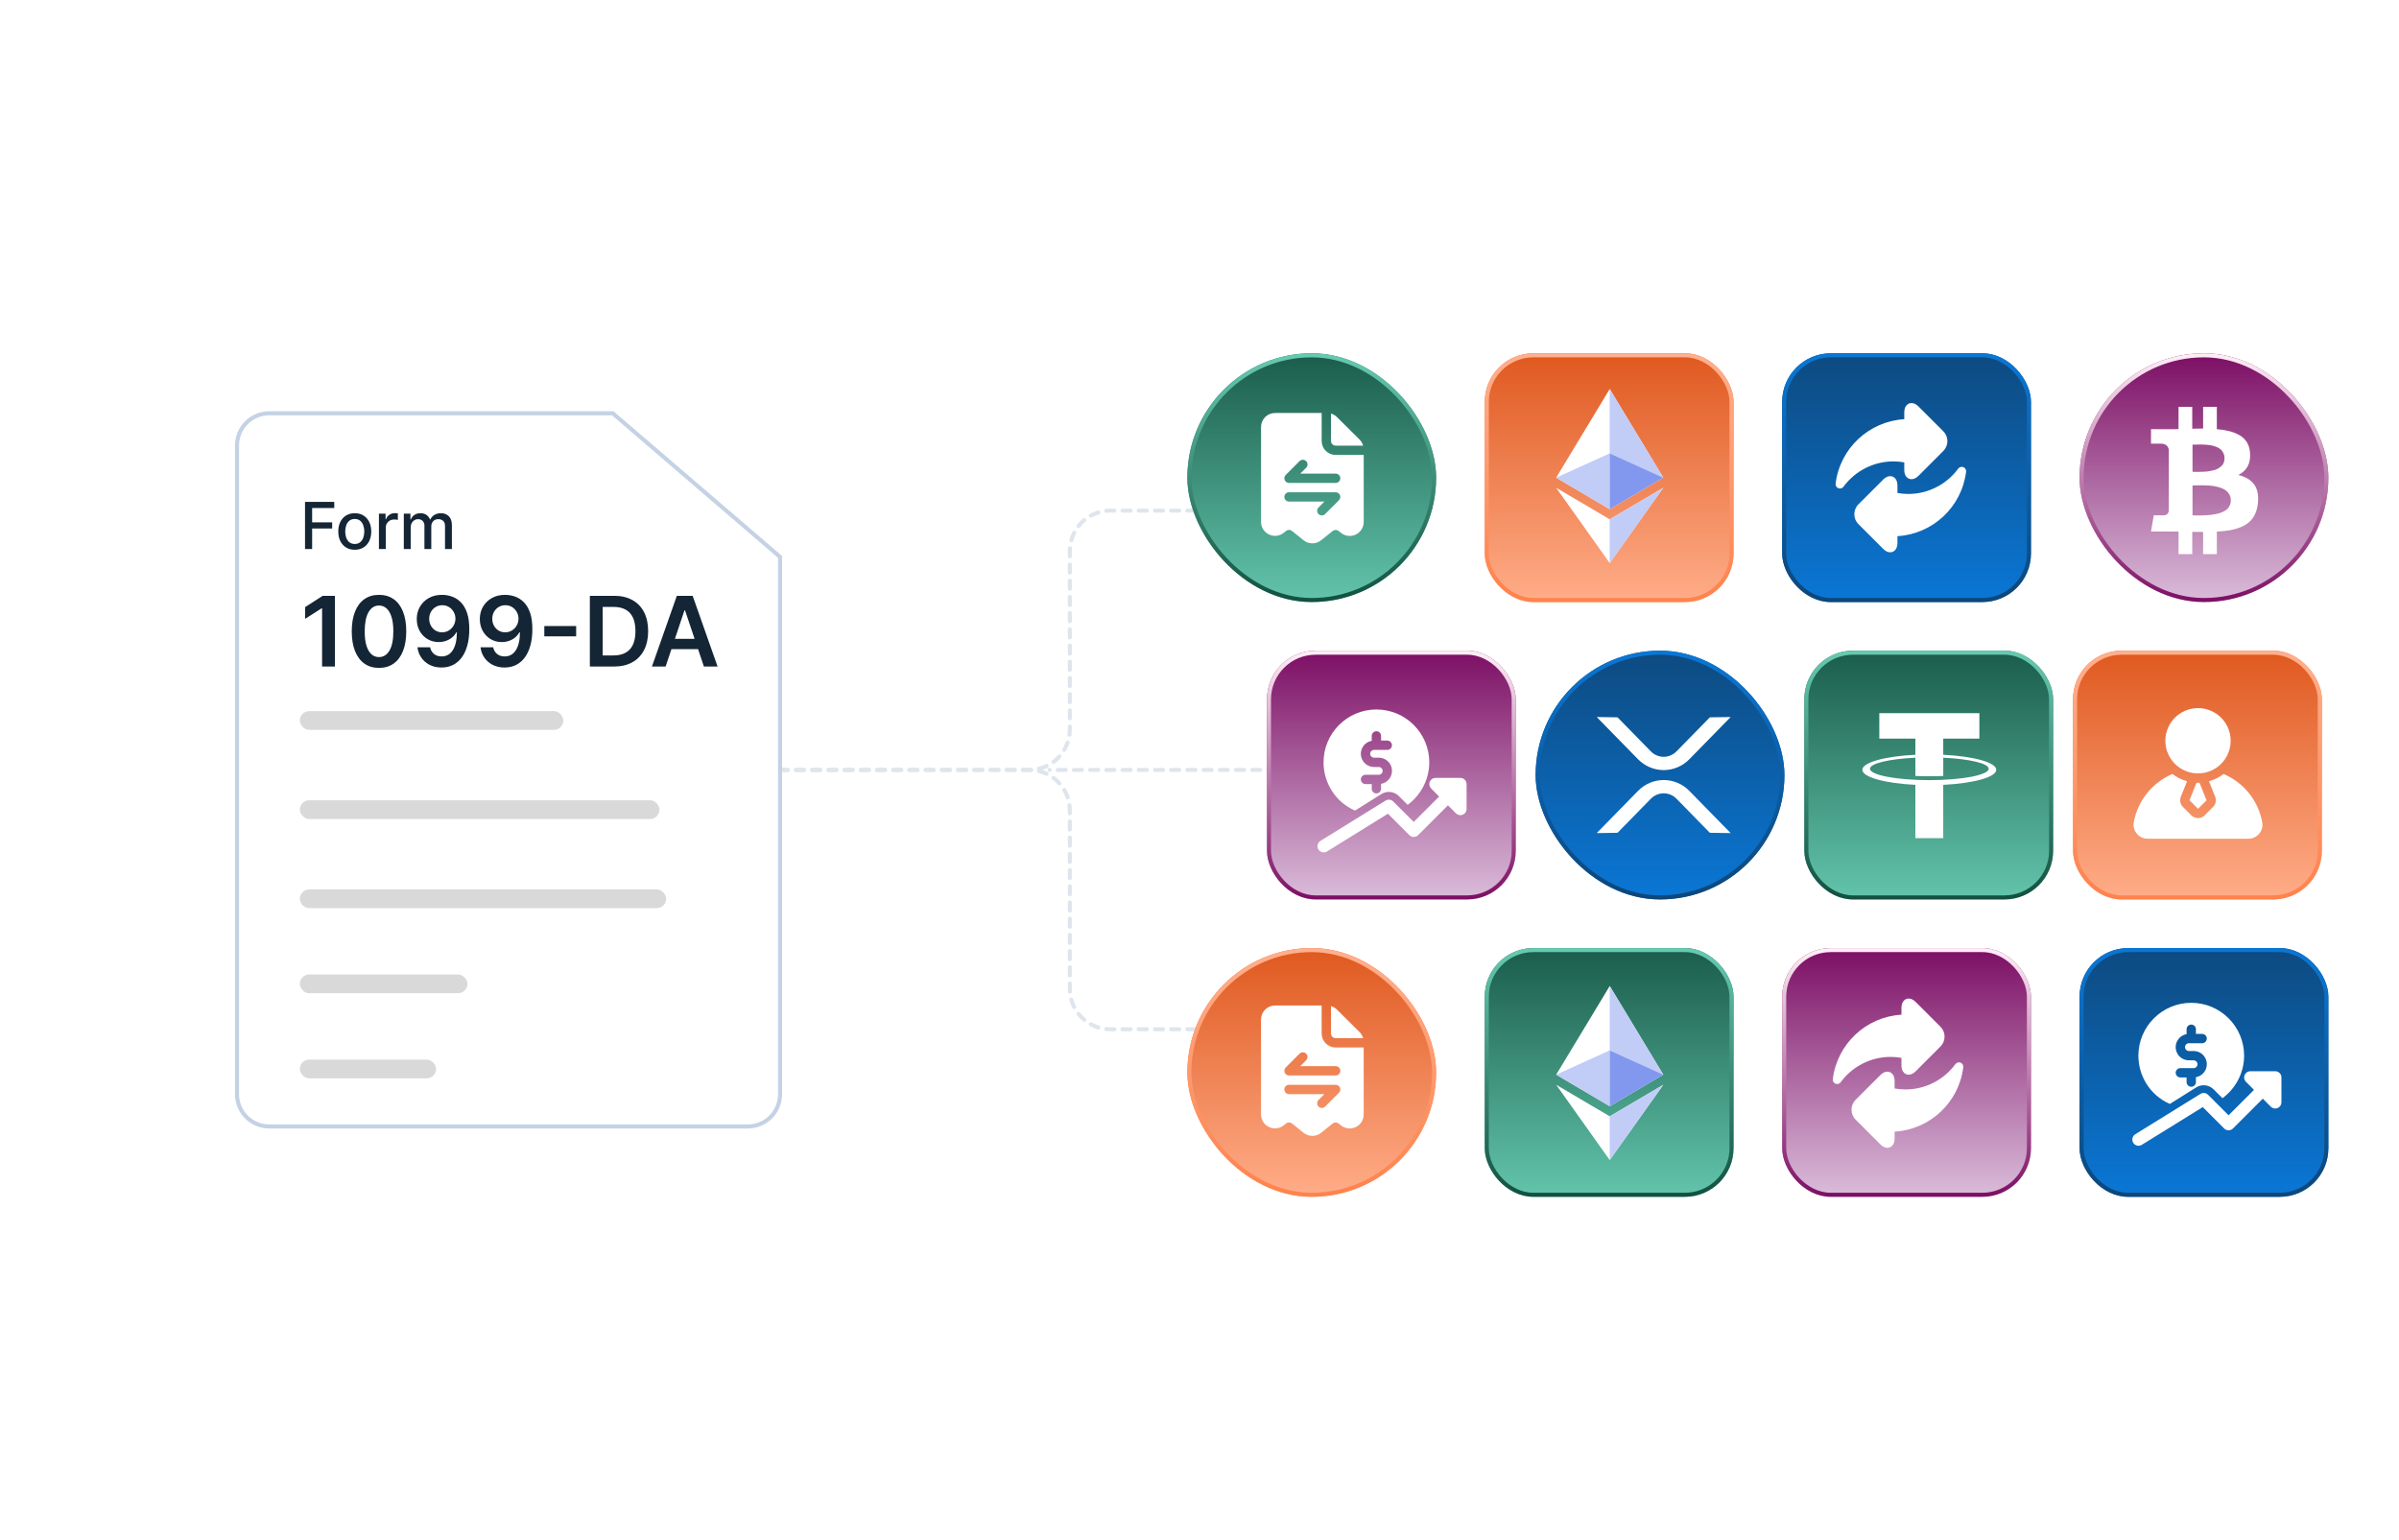 <svg width="592" height="380" viewBox="0 0 592 380" fill="none" xmlns="http://www.w3.org/2000/svg">
<g clip-path="url(#clip0_6927_2500)">
<rect width="592" height="380" fill="white"/>
<g opacity="0.3">
<path d="M331 126.013H274C268.477 126.013 264 130.491 264 136.013V180.014C264 185.537 259.523 190.014 254 190.014H106.999" stroke="#94A9C3" stroke-linecap="round" stroke-linejoin="round" stroke-dasharray="2 2"/>
<path d="M331 254.014H274C268.477 254.014 264 249.537 264 244.014V200.014C264 194.491 259.523 190.014 254 190.014H106.999" stroke="#94A9C3" stroke-linecap="round" stroke-linejoin="round" stroke-dasharray="2 2"/>
<path d="M315 190.014H258.999" stroke="#94A9C3" stroke-linecap="round" stroke-linejoin="round" stroke-dasharray="2 2"/>
</g>
<g filter="url(#filter0_d_6927_2500)">
<path d="M192.992 137.207V270.066C192.992 274.724 189.216 278.5 184.559 278.5H66.427C61.769 278.5 57.992 274.724 57.992 270.066V109.934C57.992 105.276 61.769 101.5 66.427 101.5H151.397L192.992 137.207Z" fill="white"/>
<path d="M66.427 102H151.213L192.492 137.436V270.066L192.481 270.475C192.269 274.667 188.803 278 184.559 278H66.427C62.045 278 58.492 274.448 58.492 270.066V109.934C58.492 105.552 62.045 102 66.427 102Z" stroke="#C4D2E4"/>
</g>
<rect x="73.992" y="175.5" width="65.015" height="4.63" rx="2.315" fill="#D9D9D9"/>
<rect x="73.992" y="197.5" width="88.738" height="4.63" rx="2.315" fill="#D9D9D9"/>
<rect x="73.992" y="219.5" width="90.397" height="4.627" rx="2.314" fill="#D9D9D9"/>
<rect x="73.992" y="240.5" width="41.358" height="4.627" rx="2.314" fill="#D9D9D9"/>
<rect x="73.992" y="261.5" width="33.611" height="4.627" rx="2.314" fill="#D9D9D9"/>
<path d="M75.271 135.5V123.864H82.487V125.375H77.026V128.92H81.969V130.426H77.026V135.5H75.271ZM87.545 135.676C86.727 135.676 86.013 135.489 85.403 135.114C84.793 134.739 84.319 134.214 83.982 133.54C83.645 132.866 83.477 132.078 83.477 131.176C83.477 130.271 83.645 129.479 83.982 128.801C84.319 128.123 84.793 127.597 85.403 127.222C86.013 126.847 86.727 126.659 87.545 126.659C88.363 126.659 89.077 126.847 89.687 127.222C90.297 127.597 90.77 128.123 91.107 128.801C91.444 129.479 91.613 130.271 91.613 131.176C91.613 132.078 91.444 132.866 91.107 133.54C90.77 134.214 90.297 134.739 89.687 135.114C89.077 135.489 88.363 135.676 87.545 135.676ZM87.55 134.25C88.081 134.25 88.52 134.11 88.869 133.83C89.217 133.549 89.475 133.176 89.641 132.71C89.812 132.244 89.897 131.731 89.897 131.17C89.897 130.614 89.812 130.102 89.641 129.636C89.475 129.167 89.217 128.79 88.869 128.506C88.52 128.222 88.081 128.08 87.55 128.08C87.016 128.08 86.573 128.222 86.221 128.506C85.872 128.79 85.613 129.167 85.442 129.636C85.276 130.102 85.192 130.614 85.192 131.17C85.192 131.731 85.276 132.244 85.442 132.71C85.613 133.176 85.872 133.549 86.221 133.83C86.573 134.11 87.016 134.25 87.55 134.25ZM93.509 135.5V126.773H95.151V128.159H95.242C95.401 127.689 95.682 127.32 96.083 127.051C96.488 126.778 96.947 126.642 97.458 126.642C97.564 126.642 97.689 126.646 97.833 126.653C97.981 126.661 98.096 126.67 98.18 126.682V128.307C98.112 128.288 97.99 128.267 97.816 128.244C97.642 128.218 97.468 128.205 97.293 128.205C96.892 128.205 96.534 128.29 96.219 128.46C95.909 128.627 95.663 128.86 95.481 129.159C95.299 129.455 95.208 129.792 95.208 130.17V135.5H93.509ZM99.65 135.5V126.773H101.281V128.193H101.388C101.57 127.712 101.868 127.337 102.281 127.068C102.693 126.795 103.188 126.659 103.763 126.659C104.347 126.659 104.835 126.795 105.229 127.068C105.627 127.341 105.921 127.716 106.11 128.193H106.201C106.409 127.727 106.741 127.356 107.195 127.08C107.65 126.799 108.192 126.659 108.82 126.659C109.612 126.659 110.258 126.907 110.758 127.403C111.262 127.9 111.513 128.648 111.513 129.648V135.5H109.815V129.807C109.815 129.216 109.654 128.788 109.332 128.523C109.01 128.258 108.625 128.125 108.178 128.125C107.625 128.125 107.195 128.295 106.888 128.636C106.582 128.973 106.428 129.407 106.428 129.938V135.5H104.735V129.699C104.735 129.225 104.587 128.845 104.292 128.557C103.996 128.269 103.612 128.125 103.138 128.125C102.817 128.125 102.519 128.21 102.246 128.381C101.978 128.547 101.76 128.78 101.593 129.08C101.43 129.379 101.349 129.725 101.349 130.119V135.5H99.65ZM82.643 147.045V164.5H79.481V150.122H79.379L75.296 152.73V149.832L79.634 147.045H82.643ZM93.526 164.832C92.123 164.832 90.918 164.477 89.913 163.767C88.913 163.051 88.143 162.02 87.603 160.673C87.069 159.321 86.802 157.693 86.802 155.79C86.808 153.886 87.077 152.267 87.612 150.932C88.151 149.591 88.921 148.568 89.921 147.864C90.927 147.159 92.129 146.807 93.526 146.807C94.924 146.807 96.126 147.159 97.131 147.864C98.137 148.568 98.907 149.591 99.441 150.932C99.981 152.273 100.251 153.892 100.251 155.79C100.251 157.699 99.981 159.33 99.441 160.682C98.907 162.028 98.137 163.057 97.131 163.767C96.131 164.477 94.93 164.832 93.526 164.832ZM93.526 162.165C94.617 162.165 95.478 161.628 96.109 160.554C96.745 159.474 97.063 157.886 97.063 155.79C97.063 154.403 96.918 153.239 96.629 152.295C96.339 151.352 95.93 150.642 95.401 150.165C94.873 149.682 94.248 149.44 93.526 149.44C92.441 149.44 91.583 149.98 90.952 151.06C90.322 152.134 90.004 153.71 89.998 155.79C89.992 157.182 90.131 158.352 90.415 159.301C90.705 160.25 91.114 160.966 91.643 161.449C92.171 161.926 92.799 162.165 93.526 162.165ZM109.142 146.807C109.977 146.812 110.79 146.96 111.58 147.25C112.375 147.534 113.091 148 113.727 148.648C114.364 149.29 114.869 150.151 115.244 151.23C115.619 152.31 115.807 153.645 115.807 155.236C115.813 156.736 115.653 158.077 115.33 159.259C115.011 160.435 114.554 161.429 113.957 162.241C113.361 163.054 112.642 163.673 111.801 164.099C110.96 164.526 110.014 164.739 108.963 164.739C107.861 164.739 106.884 164.523 106.031 164.091C105.185 163.659 104.5 163.068 103.977 162.318C103.455 161.568 103.134 160.71 103.014 159.744H106.125C106.284 160.437 106.608 160.989 107.097 161.398C107.591 161.801 108.213 162.003 108.963 162.003C110.173 162.003 111.105 161.477 111.759 160.426C112.412 159.375 112.739 157.915 112.739 156.045H112.619C112.341 156.545 111.98 156.977 111.537 157.341C111.094 157.699 110.591 157.974 110.028 158.168C109.472 158.361 108.881 158.457 108.256 158.457C107.233 158.457 106.313 158.213 105.494 157.724C104.682 157.236 104.037 156.565 103.56 155.713C103.088 154.861 102.849 153.886 102.844 152.79C102.844 151.653 103.105 150.634 103.628 149.73C104.156 148.821 104.892 148.105 105.835 147.582C106.778 147.054 107.881 146.795 109.142 146.807ZM109.151 149.364C108.537 149.364 107.983 149.514 107.489 149.815C107 150.111 106.614 150.514 106.33 151.026C106.051 151.531 105.912 152.097 105.912 152.722C105.918 153.341 106.057 153.903 106.33 154.409C106.608 154.915 106.986 155.315 107.463 155.611C107.946 155.906 108.497 156.054 109.116 156.054C109.577 156.054 110.006 155.966 110.403 155.79C110.801 155.614 111.148 155.369 111.443 155.057C111.744 154.739 111.977 154.378 112.142 153.974C112.313 153.571 112.395 153.145 112.389 152.696C112.389 152.099 112.247 151.548 111.963 151.043C111.685 150.537 111.301 150.131 110.812 149.824C110.33 149.517 109.776 149.364 109.151 149.364ZM124.705 146.807C125.54 146.812 126.352 146.96 127.142 147.25C127.938 147.534 128.653 148 129.29 148.648C129.926 149.29 130.432 150.151 130.807 151.23C131.182 152.31 131.369 153.645 131.369 155.236C131.375 156.736 131.216 158.077 130.892 159.259C130.574 160.435 130.116 161.429 129.52 162.241C128.923 163.054 128.205 163.673 127.364 164.099C126.523 164.526 125.577 164.739 124.526 164.739C123.423 164.739 122.446 164.523 121.594 164.091C120.747 163.659 120.063 163.068 119.54 162.318C119.017 161.568 118.696 160.71 118.577 159.744H121.688C121.847 160.437 122.17 160.989 122.659 161.398C123.153 161.801 123.776 162.003 124.526 162.003C125.736 162.003 126.668 161.477 127.321 160.426C127.974 159.375 128.301 157.915 128.301 156.045H128.182C127.903 156.545 127.543 156.977 127.099 157.341C126.656 157.699 126.153 157.974 125.591 158.168C125.034 158.361 124.443 158.457 123.818 158.457C122.795 158.457 121.875 158.213 121.057 157.724C120.244 157.236 119.599 156.565 119.122 155.713C118.651 154.861 118.412 153.886 118.406 152.79C118.406 151.653 118.668 150.634 119.19 149.73C119.719 148.821 120.455 148.105 121.398 147.582C122.341 147.054 123.443 146.795 124.705 146.807ZM124.713 149.364C124.099 149.364 123.545 149.514 123.051 149.815C122.563 150.111 122.176 150.514 121.892 151.026C121.614 151.531 121.474 152.097 121.474 152.722C121.48 153.341 121.619 153.903 121.892 154.409C122.17 154.915 122.548 155.315 123.026 155.611C123.509 155.906 124.06 156.054 124.679 156.054C125.139 156.054 125.568 155.966 125.966 155.79C126.364 155.614 126.71 155.369 127.006 155.057C127.307 154.739 127.54 154.378 127.705 153.974C127.875 153.571 127.957 153.145 127.952 152.696C127.952 152.099 127.81 151.548 127.526 151.043C127.247 150.537 126.864 150.131 126.375 149.824C125.892 149.517 125.338 149.364 124.713 149.364ZM142.176 154.503V157.043H134.318V154.503H142.176ZM151.472 164.5H145.558V147.045H151.592C153.325 147.045 154.813 147.395 156.058 148.094C157.308 148.787 158.268 149.784 158.938 151.085C159.609 152.386 159.944 153.943 159.944 155.756C159.944 157.574 159.606 159.136 158.93 160.443C158.259 161.75 157.29 162.753 156.023 163.452C154.762 164.151 153.245 164.5 151.472 164.5ZM148.719 161.764H151.319C152.535 161.764 153.549 161.543 154.362 161.099C155.174 160.651 155.785 159.983 156.194 159.097C156.603 158.205 156.808 157.091 156.808 155.756C156.808 154.42 156.603 153.312 156.194 152.432C155.785 151.545 155.18 150.884 154.379 150.446C153.583 150.003 152.594 149.781 151.413 149.781H148.719V161.764ZM164.252 164.5H160.877L167.022 147.045H170.925L177.079 164.5H173.704L169.042 150.625H168.906L164.252 164.5ZM164.363 157.656H173.567V160.196H164.363V157.656Z" fill="#142535"/>
<g filter="url(#filter1_d_6927_2500)">
<rect x="293" y="85.911" width="61.392" height="61.392" rx="30.696" fill="url(#paint0_linear_6927_2500)"/>
<rect x="293.5" y="86.411" width="60.392" height="60.392" rx="30.196" stroke="url(#paint1_linear_6927_2500)"/>
<path fill-rule="evenodd" clip-rule="evenodd" d="M326.148 100.645H314.637C313.721 100.645 312.843 101.008 312.195 101.656C311.547 102.304 311.184 103.182 311.184 104.098V127.513C311.184 128.163 311.368 128.801 311.715 129.352C312.061 129.903 312.557 130.344 313.144 130.626C313.731 130.907 314.385 131.017 315.032 130.943C315.679 130.868 316.291 130.612 316.799 130.205L317.37 129.747C317.574 129.583 317.828 129.494 318.09 129.494C318.352 129.494 318.606 129.583 318.811 129.747L321.686 132.056C322.299 132.548 323.06 132.816 323.846 132.817C324.631 132.817 325.393 132.55 326.006 132.059L328.884 129.757C329.088 129.594 329.341 129.505 329.602 129.504C329.863 129.504 330.117 129.593 330.321 129.756L330.917 130.231C331.425 130.637 332.038 130.891 332.684 130.964C333.329 131.036 333.983 130.926 334.569 130.644C335.154 130.362 335.649 129.92 335.995 129.37C336.341 128.819 336.524 128.182 336.524 127.532V111.001H329.601C329.148 111.001 328.699 110.912 328.28 110.738C327.861 110.565 327.48 110.31 327.16 109.989C326.839 109.669 326.584 109.288 326.411 108.869C326.237 108.45 326.148 108.001 326.148 107.548V100.645ZM327.001 125.589L330.415 122.175C330.576 122.014 330.686 121.809 330.73 121.586C330.774 121.362 330.752 121.131 330.665 120.921C330.577 120.71 330.43 120.53 330.241 120.404C330.051 120.277 329.829 120.21 329.601 120.21H318.09C317.785 120.21 317.492 120.331 317.276 120.547C317.06 120.763 316.939 121.056 316.939 121.361C316.939 121.666 317.06 121.959 317.276 122.175C317.492 122.391 317.785 122.512 318.09 122.512H326.823L325.373 123.961C325.266 124.068 325.182 124.195 325.124 124.335C325.066 124.474 325.036 124.624 325.036 124.775C325.036 124.926 325.066 125.076 325.124 125.216C325.182 125.355 325.266 125.482 325.373 125.589C325.48 125.696 325.607 125.781 325.747 125.839C325.886 125.896 326.036 125.926 326.187 125.926C326.338 125.926 326.488 125.896 326.628 125.839C326.767 125.781 326.894 125.696 327.001 125.589ZM320.691 112.529L317.276 115.943C317.115 116.104 317.006 116.309 316.961 116.532C316.917 116.755 316.94 116.987 317.027 117.197C317.114 117.407 317.262 117.587 317.451 117.714C317.64 117.84 317.863 117.908 318.09 117.908H329.601C329.907 117.908 330.199 117.786 330.415 117.571C330.631 117.355 330.752 117.062 330.752 116.757C330.752 116.451 330.631 116.159 330.415 115.943C330.199 115.727 329.907 115.605 329.601 115.605H320.869L322.318 114.156C322.534 113.94 322.655 113.648 322.655 113.342C322.655 113.037 322.534 112.744 322.318 112.529C322.102 112.313 321.81 112.191 321.504 112.191C321.199 112.191 320.906 112.313 320.691 112.529ZM328.45 100.783V107.548C328.45 107.699 328.479 107.849 328.537 107.989C328.595 108.129 328.679 108.256 328.786 108.363C328.893 108.47 329.02 108.554 329.16 108.612C329.3 108.67 329.45 108.699 329.601 108.699H336.389C336.227 108.135 335.923 107.622 335.506 107.208L329.919 101.649C329.51 101.242 329.005 100.944 328.45 100.783Z" fill="white"/>
</g>
<g filter="url(#filter2_d_6927_2500)">
<rect x="366.391" y="85.911" width="61.392" height="61.392" rx="12" fill="url(#paint2_linear_6927_2500)"/>
<rect x="366.891" y="86.411" width="60.392" height="60.392" rx="11.5" stroke="url(#paint3_linear_6927_2500)"/>
<path d="M397.227 126.889L384.016 119.102L397.227 137.683L410.45 119.102L397.227 126.889Z" fill="white"/>
<path d="M410.446 116.603L397.231 124.395L384.016 116.603L397.231 94.723L410.446 116.603Z" fill="white"/>
<path d="M410.442 116.603L397.227 110.608V94.723L410.442 116.603ZM410.45 119.103L397.227 137.684V126.89L410.45 119.103ZM397.227 110.608V124.395L384.016 116.603L397.227 110.608Z" fill="#C1CCF7"/>
<path d="M410.442 116.604L397.227 124.396V110.609L410.442 116.604Z" fill="#8198EE"/>
</g>
<g filter="url(#filter3_d_6927_2500)">
<rect x="439.785" y="85.911" width="61.392" height="61.392" rx="12" fill="url(#paint4_linear_6927_2500)"/>
<rect x="440.285" y="86.411" width="60.392" height="60.392" rx="11.5" stroke="url(#paint5_linear_6927_2500)"/>
<g clip-path="url(#clip1_6927_2500)">
<path d="M469.915 112.834V114.686C469.915 115.275 470.033 115.768 470.265 116.153C470.584 116.683 471.109 116.987 471.705 116.987C472.289 116.987 472.87 116.703 473.43 116.142L479.547 110.026C480.89 108.682 480.89 106.497 479.547 105.154L473.43 99.037C472.87 98.477 472.289 98.192 471.705 98.192C470.814 98.192 469.915 98.904 469.915 100.493V102.175C461.231 102.688 454.041 109.353 452.973 118.078C452.944 118.316 452.994 118.555 453.116 118.761C453.238 118.966 453.425 119.125 453.647 119.213C453.869 119.301 454.114 119.313 454.343 119.247C454.573 119.18 454.774 119.04 454.915 118.847C457.781 114.931 462.382 112.593 467.224 112.593C468.126 112.594 469.027 112.675 469.915 112.834Z" fill="white"/>
<path d="M484.497 114.006C484.275 113.919 484.03 113.907 483.801 113.973C483.571 114.039 483.37 114.18 483.229 114.373C480.363 118.288 475.762 120.626 470.92 120.626C470.018 120.626 469.117 120.545 468.229 120.385V118.533C468.229 116.944 467.33 116.232 466.439 116.232C465.855 116.232 465.274 116.517 464.714 117.077L458.597 123.194C457.254 124.537 457.254 126.722 458.597 128.066L464.714 134.182C465.274 134.743 465.855 135.027 466.439 135.027C467.33 135.027 468.229 134.316 468.229 132.726V131.044C476.914 130.531 484.103 123.867 485.171 115.141C485.2 114.904 485.15 114.664 485.028 114.459C484.906 114.253 484.719 114.094 484.497 114.006Z" fill="white"/>
</g>
</g>
<g filter="url(#filter4_d_6927_2500)">
<rect x="513.176" y="85.911" width="61.392" height="61.392" rx="30.696" fill="url(#paint6_linear_6927_2500)"/>
<rect x="513.676" y="86.411" width="60.392" height="60.392" rx="30.196" stroke="url(#paint7_linear_6927_2500)"/>
<path d="M556.197 118.201C555.347 117.109 554.064 116.359 552.349 115.951C554.533 114.844 555.493 112.965 555.23 110.314C555.141 109.353 554.874 108.52 554.427 107.814C553.979 107.107 553.375 106.539 552.612 106.11C551.85 105.68 551.021 105.352 550.128 105.127C549.234 104.901 548.207 104.737 547.049 104.635V99.13H543.663V104.482C543.077 104.482 542.183 104.497 540.981 104.526V99.13H537.595V104.635C537.111 104.65 536.4 104.657 535.462 104.657L530.801 104.635V108.218H533.241C534.355 108.218 535.008 108.713 535.198 109.704V115.974C535.345 115.974 535.462 115.981 535.55 115.996H535.198V124.777C535.081 125.52 534.656 125.892 533.923 125.892H531.483L530.801 129.89H535.199C535.477 129.89 535.88 129.893 536.408 129.9C536.936 129.907 537.331 129.911 537.595 129.911V135.482H540.982V129.976C541.597 129.991 542.491 129.998 543.664 129.998V135.482H547.05V129.911C548.252 129.853 549.319 129.744 550.249 129.583C551.18 129.423 552.071 129.172 552.921 128.829C553.771 128.487 554.481 128.061 555.053 127.551C555.625 127.042 556.097 126.393 556.472 125.607C556.845 124.82 557.083 123.91 557.186 122.876C557.377 120.852 557.047 119.293 556.197 118.201ZM541.047 108.458C541.15 108.458 541.439 108.454 541.916 108.447C542.392 108.439 542.788 108.432 543.103 108.425C543.418 108.417 543.843 108.436 544.379 108.479C544.914 108.523 545.364 108.581 545.731 108.654C546.097 108.727 546.5 108.847 546.94 109.014C547.38 109.182 547.731 109.386 547.995 109.626C548.259 109.866 548.483 110.172 548.666 110.544C548.849 110.915 548.941 111.341 548.941 111.822C548.941 112.229 548.875 112.601 548.743 112.936C548.611 113.271 548.413 113.551 548.15 113.777C547.886 114.003 547.614 114.2 547.336 114.367C547.057 114.534 546.702 114.669 546.269 114.771C545.837 114.873 545.46 114.953 545.137 115.011C544.815 115.07 544.412 115.11 543.928 115.132C543.444 115.153 543.078 115.168 542.829 115.175C542.579 115.183 542.239 115.183 541.806 115.175C541.373 115.168 541.121 115.164 541.047 115.164V108.458L541.047 108.458ZM550.293 123.335C550.154 123.67 549.974 123.961 549.755 124.209C549.535 124.456 549.245 124.675 548.886 124.864C548.527 125.054 548.179 125.206 547.842 125.323C547.504 125.44 547.097 125.541 546.621 125.629C546.144 125.716 545.727 125.778 545.367 125.814C545.009 125.851 544.58 125.88 544.081 125.902C543.583 125.923 543.194 125.935 542.916 125.935C542.638 125.935 542.286 125.931 541.861 125.923C541.435 125.917 541.164 125.913 541.047 125.913V118.529C541.164 118.529 541.512 118.522 542.091 118.507C542.671 118.492 543.143 118.485 543.51 118.485C543.876 118.485 544.382 118.507 545.027 118.551C545.672 118.594 546.214 118.659 546.654 118.747C547.094 118.834 547.574 118.969 548.094 119.151C548.615 119.333 549.036 119.555 549.359 119.817C549.681 120.08 549.952 120.414 550.172 120.822C550.392 121.23 550.502 121.696 550.502 122.22C550.502 122.629 550.433 122.999 550.293 123.335Z" fill="white"/>
</g>
<g filter="url(#filter5_d_6927_2500)">
<rect x="312.645" y="159.304" width="61.392" height="61.392" rx="12" fill="url(#paint8_linear_6927_2500)"/>
<rect x="313.145" y="159.804" width="60.392" height="60.392" rx="11.5" stroke="url(#paint9_linear_6927_2500)"/>
<g clip-path="url(#clip2_6927_2500)">
<path d="M330.962 196.594C331.977 197.496 333.13 198.231 334.376 198.771L340.889 194.681C341.553 194.268 342.337 194.092 343.114 194.18C343.891 194.268 344.615 194.615 345.17 195.166L347.36 197.356C350.643 194.936 352.701 191.064 352.701 186.861C352.701 179.668 346.849 173.815 339.655 173.815C332.462 173.815 326.609 179.668 326.609 186.861C326.61 188.698 326.998 190.515 327.748 192.192C328.498 193.869 329.593 195.369 330.962 196.594ZM340.238 188.012H339.072C338.257 188.014 337.471 187.709 336.869 187.159C336.268 186.608 335.895 185.853 335.823 185.041C335.752 184.228 335.988 183.419 336.484 182.773C336.98 182.126 337.701 181.689 338.504 181.548V180.338C338.504 180.033 338.625 179.74 338.841 179.524C339.057 179.309 339.35 179.187 339.655 179.187C339.961 179.187 340.253 179.309 340.469 179.524C340.685 179.74 340.806 180.033 340.806 180.338V181.489H342.341C342.646 181.489 342.939 181.611 343.155 181.827C343.371 182.043 343.492 182.335 343.492 182.641C343.492 182.946 343.371 183.239 343.155 183.455C342.939 183.67 342.646 183.792 342.341 183.792H339.072C338.82 183.792 338.578 183.892 338.399 184.07C338.221 184.249 338.12 184.491 338.12 184.743C338.12 185.284 338.547 185.71 339.072 185.71H340.238C341.054 185.709 341.84 186.014 342.441 186.564C343.043 187.114 343.416 187.87 343.487 188.682C343.559 189.494 343.323 190.303 342.826 190.95C342.33 191.597 341.609 192.034 340.806 192.175V193.383C340.806 193.688 340.685 193.981 340.469 194.197C340.253 194.413 339.961 194.534 339.655 194.534C339.35 194.534 339.057 194.413 338.841 194.197C338.625 193.981 338.504 193.688 338.504 193.383V192.233H336.969C336.664 192.233 336.371 192.112 336.155 191.896C335.94 191.68 335.818 191.387 335.818 191.082C335.818 190.777 335.94 190.484 336.155 190.268C336.371 190.052 336.664 189.931 336.969 189.931H340.238C340.491 189.931 340.733 189.831 340.911 189.652C341.09 189.474 341.19 189.232 341.19 188.979C341.191 188.853 341.168 188.728 341.121 188.611C341.074 188.494 341.004 188.388 340.915 188.298C340.827 188.208 340.722 188.137 340.605 188.088C340.489 188.039 340.365 188.013 340.238 188.012Z" fill="white"/>
<path d="M360.376 190.698H354.237C353.934 190.698 353.637 190.788 353.385 190.957C353.132 191.126 352.936 191.365 352.82 191.646C352.703 191.926 352.673 192.235 352.732 192.532C352.791 192.83 352.938 193.104 353.152 193.318L355.137 195.303L348.865 201.574L343.811 196.52C343.567 196.275 343.247 196.121 342.903 196.081C342.56 196.041 342.213 196.118 341.919 196.3L325.803 206.277C325.47 206.496 325.235 206.838 325.149 207.228C325.063 207.618 325.133 208.026 325.343 208.366C325.553 208.705 325.887 208.95 326.275 209.047C326.662 209.144 327.072 209.086 327.418 208.886L342.499 199.549L347.779 204.829C347.921 204.972 348.09 205.085 348.276 205.162C348.463 205.24 348.662 205.279 348.864 205.279C349.065 205.279 349.265 205.24 349.451 205.162C349.637 205.085 349.807 204.972 349.949 204.829L357.307 197.473L359.291 199.457C359.506 199.672 359.779 199.818 360.077 199.877C360.375 199.936 360.683 199.906 360.964 199.79C361.244 199.674 361.484 199.477 361.653 199.225C361.821 198.972 361.911 198.676 361.911 198.372V192.233C361.911 191.826 361.75 191.436 361.462 191.148C361.174 190.86 360.784 190.698 360.376 190.698Z" fill="white"/>
</g>
</g>
<g filter="url(#filter6_d_6927_2500)">
<rect x="378.949" y="159.304" width="61.392" height="61.392" rx="30.696" fill="url(#paint10_linear_6927_2500)"/>
<rect x="379.449" y="159.804" width="60.392" height="60.392" rx="30.196" stroke="url(#paint11_linear_6927_2500)"/>
<path d="M427.07 175.682L421.939 175.753L413.71 184.16C412.871 185.016 411.733 185.497 410.547 185.497C409.361 185.497 408.223 185.016 407.383 184.16L399.155 175.753L394.023 175.682L404.22 186.1C405.899 187.812 408.174 188.774 410.547 188.774C412.919 188.774 415.195 187.812 416.874 186.1L427.07 175.682ZM394.023 204.322L399.155 204.251L407.383 195.844C408.223 194.988 409.361 194.507 410.547 194.507C411.733 194.507 412.871 194.988 413.71 195.844L421.939 204.251L427.07 204.322L416.874 193.904C415.195 192.192 412.919 191.23 410.547 191.23C408.174 191.23 405.899 192.192 404.22 193.904L394.023 204.322Z" fill="white"/>
</g>
<g filter="url(#filter7_d_6927_2500)">
<rect x="445.254" y="159.304" width="61.392" height="61.392" rx="12" fill="url(#paint12_linear_6927_2500)"/>
<rect x="445.754" y="159.804" width="60.392" height="60.392" rx="11.5" stroke="url(#paint13_linear_6927_2500)"/>
<path d="M472.656 184.994V181.011H463.757V174.727H488.454V181.011H479.532V184.994C487.007 185.362 492.617 186.89 492.617 188.705C492.617 190.52 487.013 192.054 479.532 192.415V205.57H472.656V192.415C465.181 192.051 459.57 190.523 459.57 188.705C459.57 186.887 465.164 185.362 472.656 184.994ZM476.094 191.255C484.188 191.255 490.749 189.98 490.749 188.445C490.749 187.126 485.97 186.016 479.538 185.72V190.219C478.432 190.27 477.283 190.3 476.1 190.3C474.918 190.3 473.762 190.27 472.662 190.219V185.72C466.231 186.016 461.451 187.126 461.451 188.445C461.438 189.997 467.999 191.255 476.094 191.255Z" fill="white"/>
</g>
<g filter="url(#filter8_d_6927_2500)">
<rect x="511.559" y="159.304" width="61.392" height="61.392" rx="12" fill="url(#paint14_linear_6927_2500)"/>
<rect x="512.059" y="159.804" width="60.392" height="60.392" rx="11.5" stroke="url(#paint15_linear_6927_2500)"/>
<path d="M542.402 189.596C546.852 189.596 550.459 185.988 550.459 181.538C550.459 177.088 546.852 173.48 542.402 173.48C537.951 173.48 534.344 177.088 534.344 181.538C534.344 185.988 537.951 189.596 542.402 189.596Z" fill="white"/>
<path d="M540.301 196.225L542.403 198.329L544.506 196.225L542.775 191.898H542.031L540.301 196.225Z" fill="white"/>
<path d="M558.252 201.652C557.773 199.03 556.65 196.568 554.983 194.488C553.317 192.408 551.16 190.775 548.706 189.735C547.634 190.563 546.41 191.171 545.104 191.528L546.641 195.37C546.808 195.788 546.849 196.246 546.759 196.688C546.668 197.129 546.45 197.534 546.132 197.853L544.028 199.956C543.596 200.388 543.011 200.63 542.4 200.63C541.79 200.63 541.204 200.388 540.772 199.956L538.669 197.853C538.351 197.535 538.133 197.13 538.042 196.689C537.952 196.247 537.992 195.789 538.159 195.371L539.696 191.528C538.39 191.171 537.166 190.563 536.094 189.735C533.64 190.775 531.483 192.408 529.817 194.488C528.15 196.568 527.027 199.03 526.548 201.652C526.458 202.146 526.477 202.654 526.605 203.14C526.734 203.626 526.968 204.078 527.291 204.463C527.616 204.854 528.023 205.168 528.483 205.384C528.944 205.6 529.446 205.712 529.954 205.712H554.846C555.354 205.712 555.857 205.6 556.317 205.384C556.777 205.168 557.185 204.854 557.51 204.463C557.832 204.078 558.066 203.626 558.195 203.14C558.323 202.654 558.343 202.146 558.252 201.652Z" fill="white"/>
</g>
<g filter="url(#filter9_d_6927_2500)">
<rect x="293" y="232.696" width="61.392" height="61.392" rx="30.696" fill="url(#paint16_linear_6927_2500)"/>
<rect x="293.5" y="233.196" width="60.392" height="60.392" rx="30.196" stroke="url(#paint17_linear_6927_2500)"/>
<path fill-rule="evenodd" clip-rule="evenodd" d="M326.144 246.878H314.633C313.717 246.878 312.839 247.242 312.191 247.889C311.544 248.537 311.18 249.415 311.18 250.331V273.746C311.18 274.397 311.364 275.035 311.711 275.585C312.058 276.136 312.553 276.578 313.14 276.859C313.727 277.141 314.381 277.251 315.028 277.176C315.675 277.102 316.287 276.846 316.795 276.438L317.366 275.98C317.57 275.817 317.824 275.727 318.086 275.727C318.348 275.727 318.602 275.817 318.807 275.98L321.682 278.289C322.295 278.781 323.056 279.049 323.842 279.05C324.627 279.051 325.389 278.784 326.003 278.293L328.88 275.991C329.084 275.827 329.337 275.738 329.598 275.738C329.859 275.738 330.113 275.826 330.317 275.989L330.913 276.465C331.421 276.87 332.034 277.124 332.68 277.197C333.326 277.27 333.979 277.159 334.565 276.877C335.151 276.595 335.645 276.153 335.991 275.603C336.337 275.052 336.52 274.416 336.52 273.766V257.234H329.597C329.144 257.235 328.695 257.145 328.276 256.972C327.857 256.798 327.476 256.544 327.156 256.223C326.835 255.902 326.58 255.522 326.407 255.103C326.233 254.684 326.144 254.235 326.144 253.781V246.878ZM326.997 271.822L330.411 268.408C330.572 268.247 330.682 268.042 330.726 267.819C330.771 267.596 330.748 267.364 330.661 267.154C330.574 266.944 330.426 266.764 330.237 266.637C330.048 266.511 329.825 266.443 329.597 266.443H318.086C317.781 266.443 317.488 266.565 317.272 266.78C317.057 266.996 316.935 267.289 316.935 267.594C316.935 267.9 317.057 268.192 317.272 268.408C317.488 268.624 317.781 268.746 318.086 268.746H326.819L325.369 270.195C325.263 270.302 325.178 270.429 325.12 270.568C325.062 270.708 325.032 270.857 325.032 271.009C325.032 271.16 325.062 271.309 325.12 271.449C325.178 271.589 325.263 271.716 325.369 271.822C325.476 271.929 325.603 272.014 325.743 272.072C325.882 272.13 326.032 272.16 326.183 272.16C326.334 272.16 326.484 272.13 326.624 272.072C326.763 272.014 326.89 271.929 326.997 271.822ZM320.687 258.762L317.273 262.176C317.112 262.337 317.002 262.542 316.958 262.765C316.913 262.989 316.936 263.22 317.023 263.43C317.11 263.641 317.258 263.821 317.447 263.947C317.636 264.074 317.859 264.141 318.086 264.141H329.597C329.903 264.141 330.195 264.02 330.411 263.804C330.627 263.588 330.749 263.295 330.749 262.99C330.749 262.685 330.627 262.392 330.411 262.176C330.195 261.96 329.903 261.839 329.597 261.839H320.865L322.314 260.39C322.53 260.174 322.651 259.881 322.651 259.576C322.651 259.271 322.53 258.978 322.314 258.762C322.099 258.546 321.806 258.425 321.501 258.425C321.195 258.425 320.903 258.546 320.687 258.762ZM328.446 247.016V253.781C328.446 253.932 328.475 254.082 328.533 254.222C328.591 254.362 328.675 254.489 328.782 254.596C328.889 254.703 329.016 254.788 329.156 254.846C329.296 254.903 329.446 254.933 329.597 254.932H336.385C336.223 254.368 335.919 253.855 335.503 253.442L329.915 247.883C329.506 247.476 329.001 247.178 328.446 247.016Z" fill="white"/>
</g>
<g filter="url(#filter10_d_6927_2500)">
<rect x="366.391" y="232.696" width="61.392" height="61.392" rx="12" fill="url(#paint18_linear_6927_2500)"/>
<rect x="366.891" y="233.196" width="60.392" height="60.392" rx="11.5" stroke="url(#paint19_linear_6927_2500)"/>
<path d="M397.231 274.226L384.02 266.438L397.231 285.02L410.454 266.438L397.231 274.226Z" fill="white"/>
<path d="M410.45 263.941L397.235 271.733L384.02 263.941L397.235 242.061L410.45 263.941Z" fill="white"/>
<path d="M410.446 263.941L397.231 257.946V242.061L410.446 263.941ZM410.454 266.44L397.231 285.022V274.228L410.454 266.44ZM397.231 257.946V271.733L384.02 263.941L397.231 257.946Z" fill="#C1CCF7"/>
<path d="M410.445 263.941L397.23 271.733V257.946L410.445 263.941Z" fill="#8198EE"/>
</g>
<g filter="url(#filter11_d_6927_2500)">
<rect x="439.785" y="232.696" width="61.392" height="61.392" rx="12" fill="url(#paint20_linear_6927_2500)"/>
<rect x="440.285" y="233.196" width="60.392" height="60.392" rx="11.5" stroke="url(#paint21_linear_6927_2500)"/>
<g clip-path="url(#clip3_6927_2500)">
<path d="M469.22 259.801V261.653C469.22 262.241 469.337 262.735 469.569 263.119C469.889 263.65 470.414 263.954 471.01 263.954C471.594 263.954 472.174 263.67 472.735 263.109L478.852 256.992C480.195 255.649 480.195 253.464 478.852 252.121L472.735 246.004C472.174 245.443 471.594 245.159 471.01 245.159C470.119 245.159 469.22 245.871 469.22 247.46V249.142C460.535 249.655 453.346 256.319 452.278 265.045C452.248 265.282 452.299 265.522 452.421 265.728C452.543 265.933 452.729 266.092 452.951 266.18C453.174 266.268 453.418 266.28 453.648 266.213C453.877 266.147 454.078 266.007 454.219 265.814C457.085 261.898 461.687 259.56 466.529 259.56C467.431 259.561 468.332 259.641 469.22 259.801Z" fill="white"/>
<path d="M483.802 260.973C483.58 260.885 483.335 260.874 483.105 260.94C482.876 261.006 482.675 261.147 482.534 261.339C479.668 265.255 475.066 267.593 470.225 267.593C469.322 267.592 468.422 267.512 467.534 267.352V265.5C467.534 263.911 466.634 263.199 465.743 263.199C465.16 263.199 464.579 263.483 464.018 264.044L457.902 270.161C456.559 271.504 456.559 273.689 457.902 275.032L464.019 281.149C464.579 281.71 465.159 281.994 465.743 281.994C466.634 281.994 467.534 281.282 467.534 279.693V278.011C476.218 277.498 483.407 270.834 484.476 262.108C484.505 261.871 484.455 261.631 484.333 261.426C484.211 261.22 484.024 261.061 483.802 260.973Z" fill="white"/>
</g>
</g>
<g filter="url(#filter12_d_6927_2500)">
<rect x="513.176" y="232.696" width="61.392" height="61.392" rx="12" fill="url(#paint22_linear_6927_2500)"/>
<rect x="513.676" y="233.196" width="60.392" height="60.392" rx="11.5" stroke="url(#paint23_linear_6927_2500)"/>
<g clip-path="url(#clip4_6927_2500)">
<path d="M532.04 268.988C533.056 269.89 534.208 270.625 535.454 271.166L541.967 267.076C542.631 266.663 543.415 266.486 544.192 266.574C544.969 266.662 545.693 267.01 546.248 267.561L548.438 269.751C551.721 267.33 553.779 263.458 553.779 259.256C553.779 252.062 547.927 246.21 540.733 246.21C533.54 246.21 527.688 252.062 527.688 259.256C527.688 261.093 528.076 262.909 528.826 264.586C529.576 266.263 530.671 267.763 532.04 268.988ZM541.317 260.407H540.15C539.335 260.408 538.549 260.103 537.947 259.553C537.346 259.003 536.973 258.247 536.901 257.435C536.83 256.623 537.066 255.814 537.562 255.167C538.059 254.52 538.779 254.083 539.582 253.942V252.733C539.582 252.428 539.704 252.135 539.919 251.919C540.135 251.703 540.428 251.582 540.733 251.582C541.039 251.582 541.331 251.703 541.547 251.919C541.763 252.135 541.884 252.428 541.884 252.733V253.884H543.419C543.725 253.884 544.017 254.005 544.233 254.221C544.449 254.437 544.57 254.73 544.57 255.035C544.57 255.34 544.449 255.633 544.233 255.849C544.017 256.065 543.725 256.186 543.419 256.186H540.15C539.898 256.186 539.656 256.286 539.477 256.465C539.299 256.643 539.199 256.885 539.199 257.138C539.199 257.678 539.625 258.105 540.15 258.105H541.317C542.132 258.104 542.918 258.408 543.519 258.959C544.121 259.509 544.494 260.265 544.565 261.077C544.637 261.889 544.401 262.698 543.905 263.345C543.408 263.991 542.687 264.428 541.884 264.569V265.777C541.884 266.083 541.763 266.375 541.547 266.591C541.331 266.807 541.039 266.928 540.733 266.928C540.428 266.928 540.135 266.807 539.919 266.591C539.704 266.375 539.582 266.083 539.582 265.777V264.628H538.047C537.742 264.628 537.449 264.506 537.234 264.291C537.018 264.075 536.896 263.782 536.896 263.477C536.896 263.171 537.018 262.878 537.234 262.663C537.449 262.447 537.742 262.325 538.047 262.325H541.317C541.569 262.325 541.811 262.225 541.989 262.047C542.168 261.868 542.268 261.626 542.268 261.374C542.27 261.248 542.246 261.123 542.199 261.006C542.152 260.889 542.082 260.782 541.994 260.692C541.905 260.603 541.8 260.531 541.684 260.482C541.567 260.433 541.443 260.408 541.317 260.407Z" fill="white"/>
<path d="M561.455 263.093H555.315C555.012 263.093 554.715 263.183 554.463 263.352C554.21 263.52 554.014 263.76 553.898 264.04C553.782 264.321 553.751 264.629 553.81 264.927C553.87 265.225 554.016 265.498 554.23 265.713L556.215 267.697L549.944 273.968L544.889 268.914C544.645 268.67 544.325 268.515 543.981 268.475C543.638 268.436 543.291 268.513 542.997 268.695L526.881 278.671C526.548 278.891 526.313 279.232 526.227 279.622C526.141 280.012 526.211 280.42 526.421 280.76C526.631 281.1 526.966 281.344 527.353 281.441C527.74 281.538 528.151 281.481 528.496 281.28L543.577 271.944L548.857 277.224C548.999 277.366 549.168 277.48 549.355 277.557C549.541 277.634 549.74 277.674 549.942 277.674C550.144 277.674 550.343 277.634 550.529 277.557C550.716 277.48 550.885 277.366 551.027 277.224L558.385 269.867L560.369 271.852C560.584 272.067 560.858 272.213 561.155 272.272C561.453 272.331 561.761 272.301 562.042 272.184C562.322 272.068 562.562 271.872 562.731 271.619C562.899 271.367 562.989 271.07 562.989 270.767V264.628C562.989 264.221 562.828 263.83 562.54 263.542C562.252 263.254 561.862 263.093 561.455 263.093Z" fill="white"/>
</g>
</g>
</g>
<defs>
<filter id="filter0_d_6927_2500" x="42.992" y="86.5" width="165" height="207" filterUnits="userSpaceOnUse" color-interpolation-filters="sRGB">
<feFlood flood-opacity="0" result="BackgroundImageFix"/>
<feColorMatrix in="SourceAlpha" type="matrix" values="0 0 0 0 0 0 0 0 0 0 0 0 0 0 0 0 0 0 127 0" result="hardAlpha"/>
<feOffset/>
<feGaussianBlur stdDeviation="7.5"/>
<feComposite in2="hardAlpha" operator="out"/>
<feColorMatrix type="matrix" values="0 0 0 0 0 0 0 0 0 0 0 0 0 0 0 0 0 0 0.15 0"/>
<feBlend mode="normal" in2="BackgroundImageFix" result="effect1_dropShadow_6927_2500"/>
<feBlend mode="normal" in="SourceGraphic" in2="effect1_dropShadow_6927_2500" result="shape"/>
</filter>
<filter id="filter1_d_6927_2500" x="290.442" y="84.632" width="66.507" height="66.509" filterUnits="userSpaceOnUse" color-interpolation-filters="sRGB">
<feFlood flood-opacity="0" result="BackgroundImageFix"/>
<feColorMatrix in="SourceAlpha" type="matrix" values="0 0 0 0 0 0 0 0 0 0 0 0 0 0 0 0 0 0 127 0" result="hardAlpha"/>
<feOffset dy="1.279"/>
<feGaussianBlur stdDeviation="1.279"/>
<feComposite in2="hardAlpha" operator="out"/>
<feColorMatrix type="matrix" values="0 0 0 0 0 0 0 0 0 0 0 0 0 0 0 0 0 0 0.25 0"/>
<feBlend mode="normal" in2="BackgroundImageFix" result="effect1_dropShadow_6927_2500"/>
<feBlend mode="normal" in="SourceGraphic" in2="effect1_dropShadow_6927_2500" result="shape"/>
</filter>
<filter id="filter2_d_6927_2500" x="363.833" y="84.632" width="66.507" height="66.509" filterUnits="userSpaceOnUse" color-interpolation-filters="sRGB">
<feFlood flood-opacity="0" result="BackgroundImageFix"/>
<feColorMatrix in="SourceAlpha" type="matrix" values="0 0 0 0 0 0 0 0 0 0 0 0 0 0 0 0 0 0 127 0" result="hardAlpha"/>
<feOffset dy="1.279"/>
<feGaussianBlur stdDeviation="1.279"/>
<feComposite in2="hardAlpha" operator="out"/>
<feColorMatrix type="matrix" values="0 0 0 0 0 0 0 0 0 0 0 0 0 0 0 0 0 0 0.25 0"/>
<feBlend mode="normal" in2="BackgroundImageFix" result="effect1_dropShadow_6927_2500"/>
<feBlend mode="normal" in="SourceGraphic" in2="effect1_dropShadow_6927_2500" result="shape"/>
</filter>
<filter id="filter3_d_6927_2500" x="437.227" y="84.632" width="66.507" height="66.509" filterUnits="userSpaceOnUse" color-interpolation-filters="sRGB">
<feFlood flood-opacity="0" result="BackgroundImageFix"/>
<feColorMatrix in="SourceAlpha" type="matrix" values="0 0 0 0 0 0 0 0 0 0 0 0 0 0 0 0 0 0 127 0" result="hardAlpha"/>
<feOffset dy="1.279"/>
<feGaussianBlur stdDeviation="1.279"/>
<feComposite in2="hardAlpha" operator="out"/>
<feColorMatrix type="matrix" values="0 0 0 0 0 0 0 0 0 0 0 0 0 0 0 0 0 0 0.25 0"/>
<feBlend mode="normal" in2="BackgroundImageFix" result="effect1_dropShadow_6927_2500"/>
<feBlend mode="normal" in="SourceGraphic" in2="effect1_dropShadow_6927_2500" result="shape"/>
</filter>
<filter id="filter4_d_6927_2500" x="510.618" y="84.632" width="66.507" height="66.509" filterUnits="userSpaceOnUse" color-interpolation-filters="sRGB">
<feFlood flood-opacity="0" result="BackgroundImageFix"/>
<feColorMatrix in="SourceAlpha" type="matrix" values="0 0 0 0 0 0 0 0 0 0 0 0 0 0 0 0 0 0 127 0" result="hardAlpha"/>
<feOffset dy="1.279"/>
<feGaussianBlur stdDeviation="1.279"/>
<feComposite in2="hardAlpha" operator="out"/>
<feColorMatrix type="matrix" values="0 0 0 0 0 0 0 0 0 0 0 0 0 0 0 0 0 0 0.25 0"/>
<feBlend mode="normal" in2="BackgroundImageFix" result="effect1_dropShadow_6927_2500"/>
<feBlend mode="normal" in="SourceGraphic" in2="effect1_dropShadow_6927_2500" result="shape"/>
</filter>
<filter id="filter5_d_6927_2500" x="310.087" y="158.025" width="66.507" height="66.509" filterUnits="userSpaceOnUse" color-interpolation-filters="sRGB">
<feFlood flood-opacity="0" result="BackgroundImageFix"/>
<feColorMatrix in="SourceAlpha" type="matrix" values="0 0 0 0 0 0 0 0 0 0 0 0 0 0 0 0 0 0 127 0" result="hardAlpha"/>
<feOffset dy="1.279"/>
<feGaussianBlur stdDeviation="1.279"/>
<feComposite in2="hardAlpha" operator="out"/>
<feColorMatrix type="matrix" values="0 0 0 0 0 0 0 0 0 0 0 0 0 0 0 0 0 0 0.25 0"/>
<feBlend mode="normal" in2="BackgroundImageFix" result="effect1_dropShadow_6927_2500"/>
<feBlend mode="normal" in="SourceGraphic" in2="effect1_dropShadow_6927_2500" result="shape"/>
</filter>
<filter id="filter6_d_6927_2500" x="376.391" y="158.025" width="66.507" height="66.509" filterUnits="userSpaceOnUse" color-interpolation-filters="sRGB">
<feFlood flood-opacity="0" result="BackgroundImageFix"/>
<feColorMatrix in="SourceAlpha" type="matrix" values="0 0 0 0 0 0 0 0 0 0 0 0 0 0 0 0 0 0 127 0" result="hardAlpha"/>
<feOffset dy="1.279"/>
<feGaussianBlur stdDeviation="1.279"/>
<feComposite in2="hardAlpha" operator="out"/>
<feColorMatrix type="matrix" values="0 0 0 0 0 0 0 0 0 0 0 0 0 0 0 0 0 0 0.25 0"/>
<feBlend mode="normal" in2="BackgroundImageFix" result="effect1_dropShadow_6927_2500"/>
<feBlend mode="normal" in="SourceGraphic" in2="effect1_dropShadow_6927_2500" result="shape"/>
</filter>
<filter id="filter7_d_6927_2500" x="442.696" y="158.025" width="66.507" height="66.509" filterUnits="userSpaceOnUse" color-interpolation-filters="sRGB">
<feFlood flood-opacity="0" result="BackgroundImageFix"/>
<feColorMatrix in="SourceAlpha" type="matrix" values="0 0 0 0 0 0 0 0 0 0 0 0 0 0 0 0 0 0 127 0" result="hardAlpha"/>
<feOffset dy="1.279"/>
<feGaussianBlur stdDeviation="1.279"/>
<feComposite in2="hardAlpha" operator="out"/>
<feColorMatrix type="matrix" values="0 0 0 0 0 0 0 0 0 0 0 0 0 0 0 0 0 0 0.25 0"/>
<feBlend mode="normal" in2="BackgroundImageFix" result="effect1_dropShadow_6927_2500"/>
<feBlend mode="normal" in="SourceGraphic" in2="effect1_dropShadow_6927_2500" result="shape"/>
</filter>
<filter id="filter8_d_6927_2500" x="509.001" y="158.025" width="66.507" height="66.509" filterUnits="userSpaceOnUse" color-interpolation-filters="sRGB">
<feFlood flood-opacity="0" result="BackgroundImageFix"/>
<feColorMatrix in="SourceAlpha" type="matrix" values="0 0 0 0 0 0 0 0 0 0 0 0 0 0 0 0 0 0 127 0" result="hardAlpha"/>
<feOffset dy="1.279"/>
<feGaussianBlur stdDeviation="1.279"/>
<feComposite in2="hardAlpha" operator="out"/>
<feColorMatrix type="matrix" values="0 0 0 0 0 0 0 0 0 0 0 0 0 0 0 0 0 0 0.25 0"/>
<feBlend mode="normal" in2="BackgroundImageFix" result="effect1_dropShadow_6927_2500"/>
<feBlend mode="normal" in="SourceGraphic" in2="effect1_dropShadow_6927_2500" result="shape"/>
</filter>
<filter id="filter9_d_6927_2500" x="290.442" y="231.417" width="66.507" height="66.509" filterUnits="userSpaceOnUse" color-interpolation-filters="sRGB">
<feFlood flood-opacity="0" result="BackgroundImageFix"/>
<feColorMatrix in="SourceAlpha" type="matrix" values="0 0 0 0 0 0 0 0 0 0 0 0 0 0 0 0 0 0 127 0" result="hardAlpha"/>
<feOffset dy="1.279"/>
<feGaussianBlur stdDeviation="1.279"/>
<feComposite in2="hardAlpha" operator="out"/>
<feColorMatrix type="matrix" values="0 0 0 0 0 0 0 0 0 0 0 0 0 0 0 0 0 0 0.25 0"/>
<feBlend mode="normal" in2="BackgroundImageFix" result="effect1_dropShadow_6927_2500"/>
<feBlend mode="normal" in="SourceGraphic" in2="effect1_dropShadow_6927_2500" result="shape"/>
</filter>
<filter id="filter10_d_6927_2500" x="363.833" y="231.417" width="66.507" height="66.509" filterUnits="userSpaceOnUse" color-interpolation-filters="sRGB">
<feFlood flood-opacity="0" result="BackgroundImageFix"/>
<feColorMatrix in="SourceAlpha" type="matrix" values="0 0 0 0 0 0 0 0 0 0 0 0 0 0 0 0 0 0 127 0" result="hardAlpha"/>
<feOffset dy="1.279"/>
<feGaussianBlur stdDeviation="1.279"/>
<feComposite in2="hardAlpha" operator="out"/>
<feColorMatrix type="matrix" values="0 0 0 0 0 0 0 0 0 0 0 0 0 0 0 0 0 0 0.25 0"/>
<feBlend mode="normal" in2="BackgroundImageFix" result="effect1_dropShadow_6927_2500"/>
<feBlend mode="normal" in="SourceGraphic" in2="effect1_dropShadow_6927_2500" result="shape"/>
</filter>
<filter id="filter11_d_6927_2500" x="437.227" y="231.417" width="66.507" height="66.509" filterUnits="userSpaceOnUse" color-interpolation-filters="sRGB">
<feFlood flood-opacity="0" result="BackgroundImageFix"/>
<feColorMatrix in="SourceAlpha" type="matrix" values="0 0 0 0 0 0 0 0 0 0 0 0 0 0 0 0 0 0 127 0" result="hardAlpha"/>
<feOffset dy="1.279"/>
<feGaussianBlur stdDeviation="1.279"/>
<feComposite in2="hardAlpha" operator="out"/>
<feColorMatrix type="matrix" values="0 0 0 0 0 0 0 0 0 0 0 0 0 0 0 0 0 0 0.25 0"/>
<feBlend mode="normal" in2="BackgroundImageFix" result="effect1_dropShadow_6927_2500"/>
<feBlend mode="normal" in="SourceGraphic" in2="effect1_dropShadow_6927_2500" result="shape"/>
</filter>
<filter id="filter12_d_6927_2500" x="510.618" y="231.417" width="66.507" height="66.509" filterUnits="userSpaceOnUse" color-interpolation-filters="sRGB">
<feFlood flood-opacity="0" result="BackgroundImageFix"/>
<feColorMatrix in="SourceAlpha" type="matrix" values="0 0 0 0 0 0 0 0 0 0 0 0 0 0 0 0 0 0 127 0" result="hardAlpha"/>
<feOffset dy="1.279"/>
<feGaussianBlur stdDeviation="1.279"/>
<feComposite in2="hardAlpha" operator="out"/>
<feColorMatrix type="matrix" values="0 0 0 0 0 0 0 0 0 0 0 0 0 0 0 0 0 0 0.25 0"/>
<feBlend mode="normal" in2="BackgroundImageFix" result="effect1_dropShadow_6927_2500"/>
<feBlend mode="normal" in="SourceGraphic" in2="effect1_dropShadow_6927_2500" result="shape"/>
</filter>
<linearGradient id="paint0_linear_6927_2500" x1="323.696" y1="78.751" x2="323.696" y2="150.903" gradientUnits="userSpaceOnUse">
<stop stop-color="#125040"/>
<stop offset="1" stop-color="#67CBB1"/>
</linearGradient>
<linearGradient id="paint1_linear_6927_2500" x1="323.696" y1="85.911" x2="323.696" y2="147.304" gradientUnits="userSpaceOnUse">
<stop stop-color="#67CBB1"/>
<stop offset="1" stop-color="#125040"/>
</linearGradient>
<linearGradient id="paint2_linear_6927_2500" x1="397.087" y1="68.005" x2="397.087" y2="147.304" gradientUnits="userSpaceOnUse">
<stop stop-color="#D64000"/>
<stop offset="1" stop-color="#FFAD89"/>
</linearGradient>
<linearGradient id="paint3_linear_6927_2500" x1="397.087" y1="85.911" x2="397.087" y2="147.304" gradientUnits="userSpaceOnUse">
<stop stop-color="#FFB08E"/>
<stop offset="1" stop-color="#FF824C"/>
</linearGradient>
<linearGradient id="paint4_linear_6927_2500" x1="470.481" y1="80.494" x2="470.481" y2="147.304" gradientUnits="userSpaceOnUse">
<stop stop-color="#0E4678"/>
<stop offset="1" stop-color="#0A77D6"/>
</linearGradient>
<linearGradient id="paint5_linear_6927_2500" x1="470.481" y1="85.911" x2="470.481" y2="147.304" gradientUnits="userSpaceOnUse">
<stop stop-color="#0A77D6"/>
<stop offset="1" stop-color="#0E4678"/>
</linearGradient>
<linearGradient id="paint6_linear_6927_2500" x1="543.872" y1="85.911" x2="543.872" y2="166.263" gradientUnits="userSpaceOnUse">
<stop stop-color="#7C0E64"/>
<stop offset="1" stop-color="#F8F3FF"/>
</linearGradient>
<linearGradient id="paint7_linear_6927_2500" x1="543.872" y1="85.911" x2="543.872" y2="147.304" gradientUnits="userSpaceOnUse">
<stop stop-color="#FFEFF7"/>
<stop offset="1" stop-color="#7C0E64"/>
</linearGradient>
<linearGradient id="paint8_linear_6927_2500" x1="343.341" y1="159.304" x2="343.341" y2="239.656" gradientUnits="userSpaceOnUse">
<stop stop-color="#7C0E64"/>
<stop offset="1" stop-color="#F8F3FF"/>
</linearGradient>
<linearGradient id="paint9_linear_6927_2500" x1="343.341" y1="159.304" x2="343.341" y2="220.696" gradientUnits="userSpaceOnUse">
<stop stop-color="#FFEFF7"/>
<stop offset="1" stop-color="#7C0E64"/>
</linearGradient>
<linearGradient id="paint10_linear_6927_2500" x1="409.645" y1="153.887" x2="409.645" y2="220.696" gradientUnits="userSpaceOnUse">
<stop stop-color="#0E4678"/>
<stop offset="1" stop-color="#0A77D6"/>
</linearGradient>
<linearGradient id="paint11_linear_6927_2500" x1="409.645" y1="159.304" x2="409.645" y2="220.696" gradientUnits="userSpaceOnUse">
<stop stop-color="#0A77D6"/>
<stop offset="1" stop-color="#0E4678"/>
</linearGradient>
<linearGradient id="paint12_linear_6927_2500" x1="475.95" y1="152.144" x2="475.95" y2="224.296" gradientUnits="userSpaceOnUse">
<stop stop-color="#125040"/>
<stop offset="1" stop-color="#67CBB1"/>
</linearGradient>
<linearGradient id="paint13_linear_6927_2500" x1="475.95" y1="159.304" x2="475.95" y2="220.696" gradientUnits="userSpaceOnUse">
<stop stop-color="#67CBB1"/>
<stop offset="1" stop-color="#125040"/>
</linearGradient>
<linearGradient id="paint14_linear_6927_2500" x1="542.255" y1="141.398" x2="542.255" y2="220.696" gradientUnits="userSpaceOnUse">
<stop stop-color="#D64000"/>
<stop offset="1" stop-color="#FFAD89"/>
</linearGradient>
<linearGradient id="paint15_linear_6927_2500" x1="542.255" y1="159.304" x2="542.255" y2="220.696" gradientUnits="userSpaceOnUse">
<stop stop-color="#FFB08E"/>
<stop offset="1" stop-color="#FF824C"/>
</linearGradient>
<linearGradient id="paint16_linear_6927_2500" x1="323.696" y1="214.79" x2="323.696" y2="294.089" gradientUnits="userSpaceOnUse">
<stop stop-color="#D64000"/>
<stop offset="1" stop-color="#FFAD89"/>
</linearGradient>
<linearGradient id="paint17_linear_6927_2500" x1="323.696" y1="232.696" x2="323.696" y2="294.089" gradientUnits="userSpaceOnUse">
<stop stop-color="#FFB08E"/>
<stop offset="1" stop-color="#FF824C"/>
</linearGradient>
<linearGradient id="paint18_linear_6927_2500" x1="397.087" y1="225.536" x2="397.087" y2="297.689" gradientUnits="userSpaceOnUse">
<stop stop-color="#125040"/>
<stop offset="1" stop-color="#67CBB1"/>
</linearGradient>
<linearGradient id="paint19_linear_6927_2500" x1="397.087" y1="232.696" x2="397.087" y2="294.089" gradientUnits="userSpaceOnUse">
<stop stop-color="#67CBB1"/>
<stop offset="1" stop-color="#125040"/>
</linearGradient>
<linearGradient id="paint20_linear_6927_2500" x1="470.481" y1="232.696" x2="470.481" y2="313.048" gradientUnits="userSpaceOnUse">
<stop stop-color="#7C0E64"/>
<stop offset="1" stop-color="#F8F3FF"/>
</linearGradient>
<linearGradient id="paint21_linear_6927_2500" x1="470.481" y1="232.696" x2="470.481" y2="294.089" gradientUnits="userSpaceOnUse">
<stop stop-color="#FFEFF7"/>
<stop offset="1" stop-color="#7C0E64"/>
</linearGradient>
<linearGradient id="paint22_linear_6927_2500" x1="543.872" y1="227.279" x2="543.872" y2="294.089" gradientUnits="userSpaceOnUse">
<stop stop-color="#0E4678"/>
<stop offset="1" stop-color="#0A77D6"/>
</linearGradient>
<linearGradient id="paint23_linear_6927_2500" x1="543.872" y1="232.696" x2="543.872" y2="294.089" gradientUnits="userSpaceOnUse">
<stop stop-color="#0A77D6"/>
<stop offset="1" stop-color="#0E4678"/>
</linearGradient>
<clipPath id="clip0_6927_2500">
<rect width="592" height="380" fill="white"/>
</clipPath>
<clipPath id="clip1_6927_2500">
<rect width="36.835" height="36.835" fill="white" transform="translate(452.965 98.192)"/>
</clipPath>
<clipPath id="clip2_6927_2500">
<rect width="36.835" height="36.835" fill="white" transform="translate(325.074 172.28)"/>
</clipPath>
<clipPath id="clip3_6927_2500">
<rect width="36.835" height="36.835" fill="white" transform="translate(452.27 245.159)"/>
</clipPath>
<clipPath id="clip4_6927_2500">
<rect width="36.835" height="36.835" fill="white" transform="translate(526.152 244.675)"/>
</clipPath>
</defs>
</svg>
